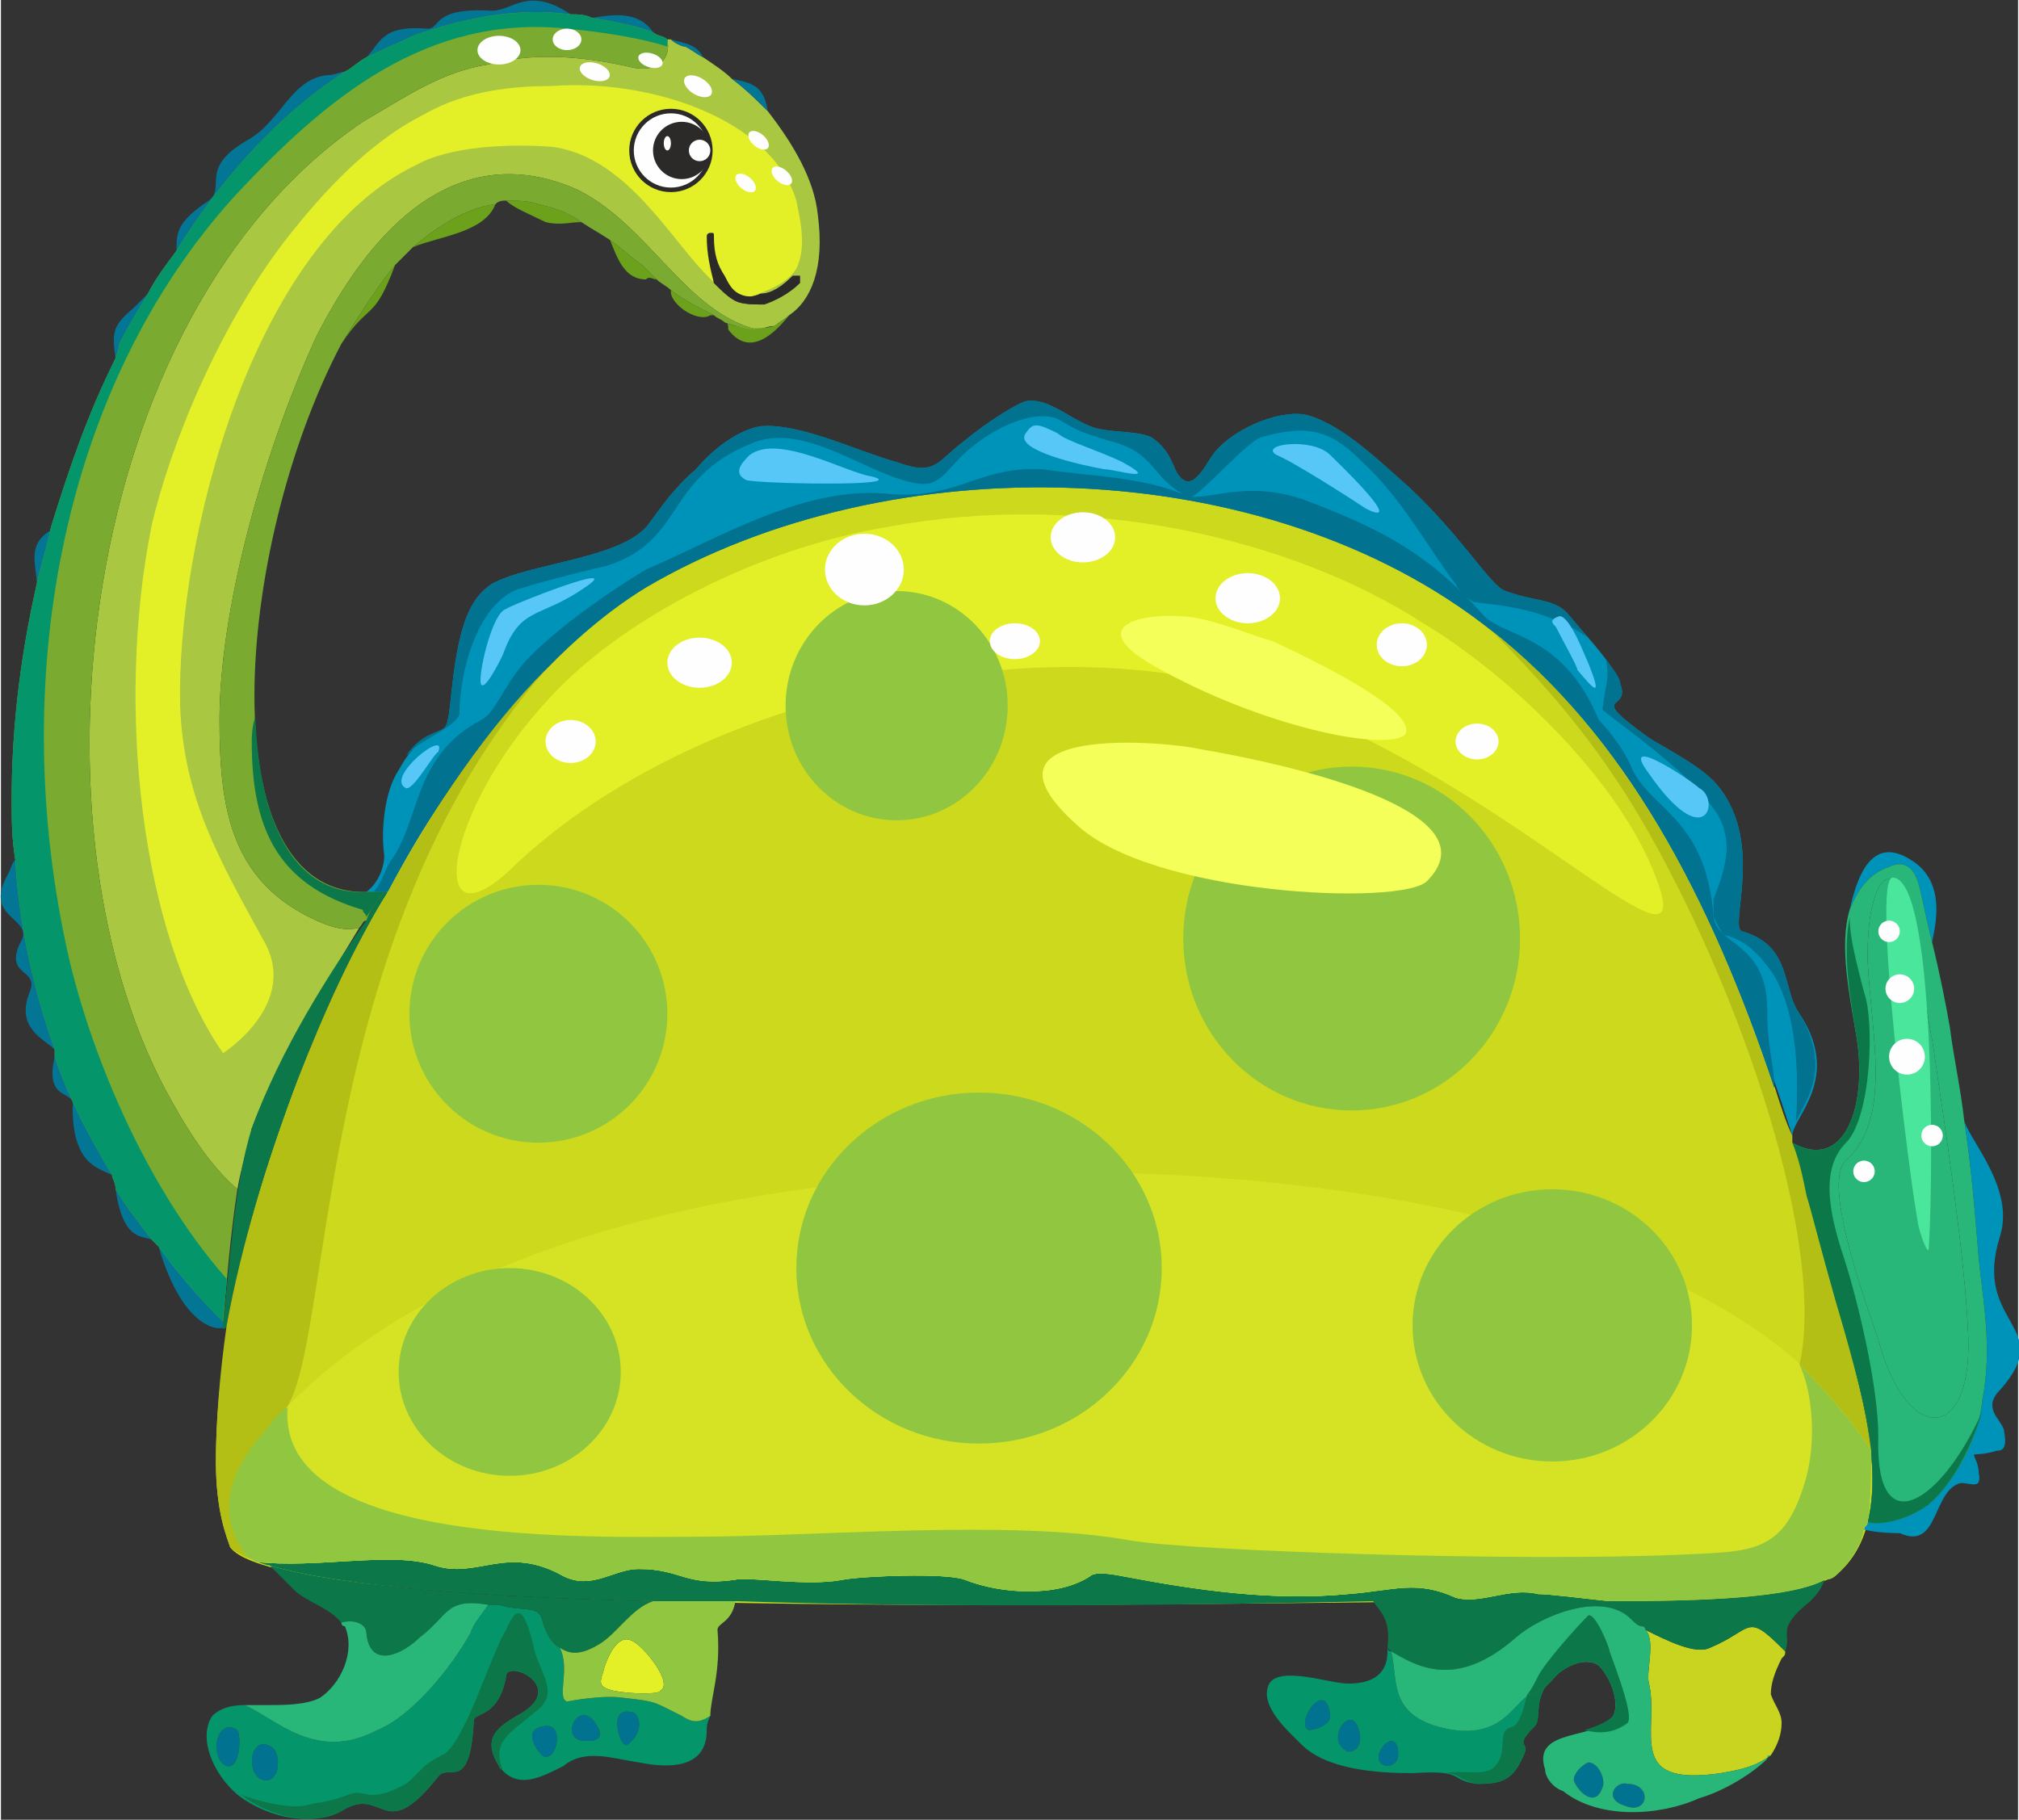 <svg xmlns="http://www.w3.org/2000/svg" width="419.52" height="378.18" viewBox="0 0 563 508" shape-rendering="geometricPrecision" text-rendering="geometricPrecision" image-rendering="optimizeQuality" fill-rule="evenodd" clip-rule="evenodd"><rect x="0" y="0" width="563" height="508" fill="#333333" stroke="none"/><defs><style>.str0{stroke:#2b2a29;stroke-width:1.269}.fil7{fill:#2b2a29}.fil6{fill:#fefefe}.fil0{fill:#0093ba}.fil9{fill:#027291}.fil5{fill:#037696}.fil12{fill:#04966a}.fil10{fill:#0c7849}.fil14{fill:#28b779}.fil19{fill:#4ae69b}.fil16{fill:#56c7f7}.fil4{fill:#6ba11b}.fil11{fill:#7aab30}.fil15{fill:#91c740}.fil1{fill:#aac741}.fil18{fill:#b4bf15}.fil13{fill:#c8d420}.fil3{fill:#ccd91c}.fil17{fill:#d6e325}.fil2{fill:#e3f028}.fil20{fill:#f4ff59}.fil8{fill:#2b2a29;fill-rule:nonzero}</style></defs><g id="Слой_x0020_1"><g id="_755660176"><path class="fil0" d="M180 164c68-40 173-38 236 12 40 32 65 81 84 141 0-5 14-16 2-34-5-7-2-19-16-23-4-1 7-26-8-42-5-5-15-10-18-12-18-13-5-7-8-15-2-6-11-15-15-20-4-4-9-3-17-6-4-1-12-15-27-29-8-7-18-17-28-20-7-2-20 3-26 10-2 2-6 12-10 7-2-2-2-7-8-11-5-2-12-1-17-3-7-3-12-8-18-7-3 1-11 6-17 11-8 6-8 10-19 6-11-3-27-11-38-10-6 1-13 6-18 12-6 5-10 11-13 15-7 10-33 11-44 17-6 4-9 11-11 28-1 9-1 10-2 12-2 2-7 1-13 12-4 6-5 17-4 24 0 2-1 7-5 10h6c20-38 46-69 72-85z"/><path class="fil1" d="M161 53c20 10 30 34 50 39 1 0 3-1 5-1 1-1 3-2 4-3 6-4 10-13 8-28-1-10-7-20-14-29-3-3-6-6-10-9-2-2-5-4-8-6-2-1-3-2-5-3-1 0-3-1-4-2h-1c1 5-2 9-9 8-17-4-30-4-41-1-13 2-23 9-35 16C21 88 5 233 48 308c5 9 11 18 18 24 1-6 3-12 4-17 8-21 21-41 30-56-4 1-8 0-14-3-22-11-25-31-25-55 0-29 11-72 27-107 25-49 53-50 73-41zm37-8c-1 5-6 8-11 8-6 0-11-5-11-11s5-11 11-11c5 0 9 3 11 8v6zm-1 21c0-1 1-1 1-1 1 0 1 0 1 1 0 5 1 8 3 11 1 2 2 4 4 5s4 1 6 0c3 0 6-2 9-5h2v2c-3 3-7 5-10 6-3 0-6 0-8-1s-4-3-6-5c-1-4-2-8-2-13z"/><path class="fil2" d="M62 294s22-14 11-32c-12-22-22-39-23-65-1-46 20-129 66-151 9-5 25-6 38-5 28 4 40 44 55 42 2-1 10-3 13-8 3-6 1-14 0-19-7-23-41-34-68-32-10 0-24 1-36 8-16 8-29 23-37 33-20 25-34 60-39 82-10 50-3 114 20 147z"/><path class="fil3" d="M64 432c17 22 288 15 357 15 41 0 83 0 92-8 19-17 4-57-1-76-4-14-7-26-8-29-18-68-44-123-88-158-63-50-168-52-236-12-38 23-74 79-97 137-15 38-23 77-23 107 0 14 3 21 4 24z"/><path class="fil4" d="M152 62c4 1 7 0 10 0-4-3-8-4-12-5-3-1-6-1-9-1 2 2 7 4 11 6zM115 69c7-3 20-4 23-12-8 1-16 6-23 12zM95 96c8-12 9-6 15-22-5 6-10 14-15 22zM170 67c2 5 4 11 10 11 1-1 2 0 3 0l-4-4c-3-2-6-5-9-7zM187 82c1 4 8 8 11 6h1c-4-2-8-4-12-7v1zM202 90c1 0 1 1 1 2 6 8 13 1 17-4-1 1-3 2-4 3-4 1-9 1-14-1z"/><path class="fil5" d="M204 22c4 3 7 6 10 9-1-8-6-8-10-9zM196 16c-2-4-6-4-9-5 1 1 3 2 4 2 2 1 3 2 5 3zM182 9c-4-6-11-5-17-4 6 1 12 2 17 4zM159 4c-12-8-16-1-22-1-17-1-14 5-18 5-13-1-13 4-17 8 4-2 9-4 13-6 14-5 29-8 44-6zM49 70c11-18 27-37 47-50-1 0-3 1-5 1-10 1-13 13-22 18-14 8-6 13-11 17-9 6-9 9-9 14zM33 96c2-4 5-9 8-14l-4 4c-6 5-6 7-5 14 0-1 1-2 1-4zM14 147v1c-7 4-4 10-4 15 1-5 3-11 4-16zM15 293c-6-17-10-35-11-53-1 1-1 2-2 4-7 12 6 12 4 18-6 11 5 8 2 15-4 10 4 13 7 16zM15 295c-3 13 6 9 5 14 0 16 7 17 11 19-6-10-12-21-16-33zM44 348c7 24 18 24 19 22-7-7-13-14-19-22zM32 332c2 14 7 13 10 14-3-4-7-9-10-14z"/><circle class="fil6 str0" cx="187" cy="42" r="11"/><circle class="fil7" cx="190" cy="42" r="8"/><circle class="fil6" cx="195" cy="42" r="3"/><ellipse class="fil6" cx="186" cy="40" rx="1" ry="2"/><path class="fil8" d="M197 66c0-1 1-1 1-1 1 0 1 0 1 1 0 5 1 8 3 11 1 2 2 4 4 5s4 1 6 0c3 0 6-2 9-5h2v2c-3 3-7 5-10 6-3 0-6 0-8-1s-4-3-6-5c-1-4-2-8-2-13z"/><path class="fil9" d="M63 493c-5-2-3-14 3-10 1 1 1 11-3 10zM74 497c-6 0-5-14 2-9 2 2 2 9-2 9zM163 486c-8 0-1-14 4-3 1 3-2 3-4 3zM175 487c-2 2-6-11 1-9 2 0 4 5-1 9zM151 490c-2-2-5-7 0-8 7-2 4 11 0 8z"/><path class="fil2" d="M168 467c1-4 4-11 8-9 3 1 12 12 8 14 0 1-8 1-13 0-4-1-4-2-3-5z"/><path class="fil9" d="M365 483c-4-2 5-15 6-4 0 3-5 4-6 4zM376 489c-7-3 1-14 3-6 1 3 0 6-3 6zM387 493c-7-1 3-13 3-3 0 2-2 3-3 3z"/><path class="fil10" d="M62 369s1 0 1 1c0-1-1-1-1-1zm8-54c-5 16-6 38-8 54v2s1 0 1-1c4-22 11-45 20-69 7-18 15-36 25-52h-1c-2 2-4 5-5 8-10 14-24 36-32 58z"/><path class="fil11" d="M48 308C5 233 21 88 101 34c12-7 22-14 35-16 11-3 24-3 41 1 7 1 10-3 9-8-1-1-3-1-4-2-5-2-11-3-17-4-2-1-4-1-6-1-15-2-30 1-44 6-4 2-9 4-13 6-2 1-4 3-6 4-20 13-36 32-47 50-3 4-6 8-8 12-3 5-6 10-8 14 0 2-1 3-1 4-8 16-13 31-18 47-1 5-3 11-4 16-5 22-7 42-7 60 0 6 0 11 1 17 1 18 5 36 11 53v2c4 12 10 23 16 33 0 1 1 2 1 4 3 5 7 10 10 14l2 2c5 7 11 14 18 21 1-11 2-24 4-37-7-6-13-15-18-24z"/><path class="fil11" d="M88 94c-16 35-27 78-27 107 0 24 3 44 25 55 6 3 10 4 14 3 1-1 1-2 2-2 1-3 3-6 5-8h-5c-44 1-37-96-7-153 5-8 10-16 15-22l5-5c7-6 15-11 23-12 1-1 2-1 3-1 3 0 6 0 9 1 4 1 8 2 12 5 3 2 5 3 8 5s6 5 9 7l4 4c1 1 3 2 4 3 4 3 8 5 12 7 1 1 2 1 3 2 3 1 6 2 9 2-20-5-30-29-50-39-20-9-48-8-73 41z"/><path class="fil12" d="M131 456c-5 9-16 23-26 27-17 9-28-3-37-7-4 0-7 1-9 3-4 6 0 16 7 22 9 7 22 9 30 4 11-6 11 10 26-9 3-4 9 5 10-16 1-2 7-1 9-12 0-5 18 3 3 11-5 3-10 6-5 14 5 7 12 3 18 0 6-5 14-2 21-1 10 2 19 1 19-9 0-1 0-2 1-4-3 2-5 2-8 0-8-4-7-4-16-5-6-1-16 1-16 1-3-1 1-9-2-15-2-1-4-4-5-8s-6-2-12-4h-3c-2 3-4 5-5 8zm-55 32c2 2 2 9-2 9-6 0-5-14 2-9zm-10-5c1 1 1 11-3 10-5-2-3-14 3-10zm97 3c-8 0-1-14 4-3 1 3-2 3-4 3zm12 1c-2 2-6-11 1-9 2 0 4 5-1 9zm-24 3c-2-2-5-7 0-8 7-2 4 11 0 8z"/><path class="fil10" d="M151 452c1 4 3 7 5 8 3 2 6 2 11-1s9-10 15-12h1c-47-1-88-4-108-10l7 7c3 3 10 5 13 9 3-1 7 0 7 3 1 10 10 6 15 1 8-6 7-11 19-9h3c6 2 11 0 12 4z"/><path class="fil9" d="M439 497c1 3 6 8 8 2 1-2-1-7-4-7-2 1-4 3-4 5zM453 504c7 3 8-6 1-6-3-1-7 4-1 6z"/><path class="fil13" d="M459 455c3 3 0 12 1 15 3 13-7 29 20 25 6-1 10-2 14-5 2-3 3-6 3-9s-2-5-3-8c0-3 1-6 3-10 1-1 1-1 1-2l-1-1c-10-10-8-5-20 0-4 2-12-2-18-5z"/><path class="fil10" d="M477 460c12-5 10-10 20 0l1 1c2-5-3-6 7-14 1-1 3-3 4-6-9 5-33 6-60 6h-66c2 3 5 5 4 13l1 1c7 4 18 11 35-4 7-6 24-13 32-5 1 1 2 2 3 2s1 1 1 1c6 3 14 7 18 5z"/><path class="fil12" d="M401 482c-14-4-11-14-13-21-1 0-1-1-1-1v1c0 7-5 9-11 9-5 0-19-5-22 0-3 6 5 13 9 17 7 7 21 8 31 8 15-1 10 2 18 3 7 0 10-1 13-8 2-4-3-2 3-8 2-2 0-6 3-11-2 1-3 2-4 2-5 2-8 14-26 9zm-36 1c-4-2 5-15 6-4 0 3-5 4-6 4zm11 6c-7-3 1-14 3-6 1 3 0 6-3 6zm11 4c-7-1 3-13 3-3 0 2-2 3-3 3z"/><path class="fil14" d="M105 483c10-4 21-18 26-27 1-3 3-5 5-8-12-2-11 3-19 9-5 5-14 9-15-1 0-3-4-4-7-3 0 0 0 1 1 1 3 7-1 16-7 20-4 2-10 2-15 2h-6c9 4 20 16 37 7z"/><path class="fil15" d="M156 460c3 6-1 14 2 15 0 0 10-2 16-1 9 1 8 1 16 5 3 2 5 2 8 0 0-5 3-12 2-24 0-2 4-2 5-8h-23c-6 2-10 9-15 12s-8 3-11 1zm15 12c-4-1-4-2-3-5 1-4 4-11 8-9 3 1 12 12 8 14 0 1-8 1-13 0z"/><path class="fil10" d="M75 437c20 6 61 9 108 10h22c63 2 132 1 178 0h66c-9-1-17-2-20-2-8-2-16 3-23 1-11-5-17-2-30-1-21 2-42-1-63-5-5-1-8-1-9 0-9 6-25 5-35 1-5-2-29-1-34 0-10 2-27-1-30 0-14 2-15-3-27-3-7 0-13 6-21 2-16-9-24 1-36-3s-33 1-50-1c1 0 3 1 4 1z"/><path class="fil14" d="M446 465c3 3 6 10 4 14-4 7-23 3-19 15 0 2 2 5 5 6 10 8 27 7 38 2 7-2 15-7 19-11 0-1 0-1 1-1-4 3-8 4-14 5-27 4-17-12-20-25-1-3 2-12-1-15 0 0 0-1-1-1s-2-1-3-2c-8-8-25-1-32 5-17 15-28 8-35 4 2 7-1 17 13 21 18 5 21-7 26-9 1 0 2-1 4-2l2-2c2-3 9-7 13-4zm-3 27c3 0 5 5 4 7-2 6-7 1-8-2 0-2 2-4 4-5zm11 6c7 0 6 9-1 6-6-2-2-7 1-6z"/><path class="fil0" d="M552 351c1 11 4 25 1 40-1 11-8 23-15 29-4 3-11 6-17 5 0 1-1 1-1 2 4 1 9 1 10 1 11 5 9-12 17-14 3 0 6 2 5-3 0-3-2-5-1-5 0 0 3 0 6-1 2 0 3-1 2-6-1-3-6-6-1-11 16-18-8-18 0-43 4-13-8-26-10-32 2 13 3 26 4 38zM527 242c2-1 6-2 8 4 1 3 2 9 4 17 1-5 4-17-6-23-11-7-15 5-17 14 2-5 5-10 11-12z"/><path class="fil14" d="M521 268c1 21 7 44-6 56-7 6 6 41 9 50 8 30 27 29 25-3-1-21-6-54-10-81-1-2-7-57-15-42-3 6-3 16-3 20z"/><path class="fil14" d="M518 290c3 20-4 37-18 29 2 5 3 10 4 15 1 3 4 15 8 29 4 15 14 42 9 62 6 1 13-2 17-5 7-6 14-18 15-29 3-15 0-29-1-40-1-12-2-25-4-38-1-9-3-18-4-26-1-6-3-16-5-24s-3-14-4-17c-2-6-6-5-8-4-6 2-9 7-11 12-3 10 0 24 2 36zm-3 34c13-12 7-35 6-56 0-4 0-14 3-20 8-15 14 40 15 42 4 27 9 60 10 81 2 32-17 33-25 3-3-9-16-44-9-50z"/><path class="fil2" d="M144 241c30-28 77-48 126-53 32-4 69-2 100 13 58 26 101 72 93 47-9-28-41-59-66-74-37-24-95-37-149-27-37 6-75 26-95 48-30 32-35 72-9 46z"/><path class="fil9" d="M108 249c20-38 46-69 72-85 68-40 173-38 236 12 37 29 61 74 79 128 0-7-2-11-2-22 0-19-14-18-15-26-2-28-18-30-23-42-3-7-9-13-9-13-10-24-26-23-32-29-15-17-28-24-49-32-18-7-30 1-35-2-12-5-26-5-39-7-18-1-23 8-42 7-24-3-48 12-69 21 0 0-22 13-34 26-6 7-8 14-12 16-19 10-17 28-25 39-1 1-3 7-5 9h4z"/><path class="fil9" d="M339 126c-2 2-6 12-10 7-2-2-2-7-8-11-5-2-12-1-17-3-7-3-12-8-18-7-3 1-11 6-17 11-8 6-8 10-19 6-11-3-27-11-38-10-6 1-13 6-18 12-6 5-10 11-13 15-7 10-33 11-44 17-6 4-9 11-11 28-1 9-1 10-2 12-2 2-6 1-11 8 1-1 2-1 2-2 4-3 13-7 13-10 0-11 5-32 18-35 3-1 14-4 23-6 22-7 16-24 40-34 15-7 33 9 47 11 7 1 8-5 16-11 5-4 16-10 23-7 7 4 5 3 14 6 13 3 12 10 21 15 1 1 1 1 2 1 4-2 16-16 20-17 14-4 20-1 28 7 11 10 19 25 26 34 1 2 3 4 5 5 5 1 19 1 32 10-2-2-4-5-6-7-4-4-9-3-17-6-4-1-12-15-27-29-8-7-18-17-28-20-7-2-20 3-26 10zM448 184c1 6 0 6-1 14 0 1 32 22 34 34 2 6-1 14-3 19v5c1 2 2 4 3 5 4 1 8 3 13 10 7 10 8 28 7 42 3-6 10-15 1-30-5-7-2-19-16-23-4-1 7-26-8-42-5-5-15-10-18-12-18-13-5-7-8-15 0-2-2-4-4-7z"/><path class="fil16" d="M209 127c8-6 27 5 34 6 12 3-33 2-35 1-4-2-1-5 1-7zM286 121c2-3 3-3 9 0 2 2 12 5 18 8 11 6-2 2-5 2-11-2-25-6-22-10zM134 191c-1-2 3-20 7-21 1-1 34-14 22-6-13 9-18 5-23 19-1 2-5 10-6 8zM356 127c-5-3 10-5 15 0 1 1 22 21 10 15-3-2-20-13-25-15zM113 220c-6-3 12-17 9-10-1 0-7 11-9 10zM474 220c6 3 2 19-14-4-9-12 12 2 14 4zM434 175c2 4 6 11 6 12 5 6 7 8 3-2-1-2-5-13-8-13-3 1-2 2-1 3z"/><path class="fil10" d="M518 290c3 20-4 37-18 29 2 5 3 10 4 15 1 3 4 15 8 29 4 15 14 42 9 62 6 1 13-2 17-5 7-6 12-16 15-26-11 25-30 38-29 7 0-13-5-35-9-48-4-12-8-26 0-34 7-7 8-34 5-42-2-8-4-15-4-21-2 10 0 22 2 34z"/><path class="fil17" d="M71 436c17 2 38-3 50 1s20-6 36 3c8 4 14-2 21-2 12 0 13 5 27 3 3-1 20 2 30 0 5-1 29-2 34 0 10 4 26 5 35-1 1-1 4-1 9 0 21 4 42 7 63 5 13-1 19-4 30 1 7 2 15-3 23-1 3 0 11 1 20 2 27 0 51-1 60-6 2 0 3-1 4-2 3-3 6-7 7-12 0-1 1-1 1-2 1-6 1-13 1-20-35-63-157-82-256-77-92 5-157 31-191 70-15 16-13 28-6 37 0 0 1 0 2 1z"/><path class="fil12" d="M18 263C2 187 18 107 65 55c26-28 54-51 93-47 11 1 22 3 28 5v-2c-1-1-3-1-4-2-5-2-11-3-17-4-2-1-4-1-6-1-15-2-30 1-44 6-4 2-9 4-13 6-2 1-4 3-6 4-20 13-36 32-47 50-3 4-6 8-8 12-3 5-6 10-8 14 0 2-1 3-1 4-8 16-13 31-18 47-1 5-3 11-4 16-5 22-7 42-7 60 0 6 0 11 1 17 1 18 5 36 11 53v2c4 12 10 23 16 33 0 1 1 2 1 4 3 5 7 10 10 14l2 2c5 7 11 14 18 21 0-4 1-8 1-12-23-26-39-65-45-94z"/><path class="fil10" d="M104 249h-2c-21 1-30-21-31-49-1 3-1 6-1 7 0 24 7 40 31 47 0 1 1 1 1 2 2-3 3-5 5-7h-3z"/><path class="fil18" d="M152 187c-16 16-31 38-44 62-10 16-18 34-25 52-9 24-16 47-20 69-2 14-3 27-3 38 0 14 3 21 4 24 1 1 3 2 5 3-7-9-5-25 10-41 14-17 7-131 73-207zM502 381c8 8 15 16 20 24-2-15-7-32-10-42-4-14-7-26-8-29-1-5-2-10-4-15v-2c-2-4-3-8-5-13-18-54-42-99-79-128l-1-1c17 17 33 35 48 63 26 48 46 112 39 143z"/><path class="fil10" d="M429 468c-1 2-2 4-3 5h1c1 0 2-1 4-2l2-2c2-3 9-7 13-4 3 3 6 10 4 14-2 2-5 3-8 4 4 1 8 1 12-2 2-2-4-17-5-20 0-1-4-11-6-10-3 3-12 13-14 17z"/><path class="fil10" d="M431 471c-2 1-3 2-4 2h-1c-1 4-2 8-4 9-5 1-1 7-5 11-2 3-9 1-14 2 4 0 4 2 9 3 7 0 10-1 13-8 2-4-3-2 3-8 2-2 0-6 3-11zM149 461c-3-13-5-13-8-6-4 6-12 33-18 35-6 3-6 5-10 8-11 6-11 1-16 3s-8 2-12 3-13-1-18-3c9 7 22 9 29 4 11-6 11 10 26-9 3-4 9 5 10-16 1-2 7-1 9-12 0-5 18 3 3 11-5 3-10 6-5 14 0 0 0 1 1 1-3-8 2-10 9-16 7-5 2-10 0-17z"/><path class="fil19" d="M535 341c0 1 2 8 3 8 1-8 3-104-10-104-6 0 5 86 7 96z"/><ellipse class="fil15" cx="273" cy="354" rx="51" ry="49"/><circle class="fil15" cx="150" cy="283" r="36"/><ellipse class="fil15" cx="433" cy="370" rx="39" ry="38"/><ellipse class="fil15" cx="142" cy="383" rx="31" ry="29"/><ellipse class="fil15" cx="377" cy="262" rx="47" ry="48"/><ellipse class="fil15" cx="250" cy="197" rx="31" ry="32"/><path class="fil20" d="M336 173c8 2 15 5 19 6 30 14 39 22 37 26-5 5-40-2-70-19-23-13 2-16 14-13zM334 209c35 6 82 19 64 37-7 7-77 4-98-16-31-28 25-23 34-21z"/><ellipse class="fil6" cx="139" cy="14" rx="6" ry="4"/><ellipse class="fil6" cx="158" cy="11" rx="4" ry="3"/><ellipse class="fil6" transform="scale(.482) rotate(17.754 38.988 1121.619)" rx="9" ry="5"/><ellipse class="fil6" transform="scale(.391) rotate(17.754 93.936 1505.928)" rx="9" ry="5"/><ellipse class="fil6" transform="scale(.482) rotate(31.54 113.393 739.644)" rx="9" ry="5"/><ellipse class="fil6" transform="rotate(40.013 51.954 309.986) scale(.376)" rx="9" ry="5"/><ellipse class="fil6" transform="rotate(40.013 41.568 323.852) scale(.376)" rx="9" ry="5"/><ellipse class="fil6" transform="rotate(40.013 33.783 310.956) scale(.376)" rx="9" ry="5"/><path class="fil15" d="M193 429c-28 0-116 3-113-36-2 1-4 3-5 5-15 16-13 28-6 37 0 0 1 0 2 1 17 2 38-3 50 1s20-6 36 3c8 4 14-2 21-2 12 0 13 5 27 3 3-1 20 2 30 0 5-1 29-2 34 0 10 4 26 5 35-1 1-1 4-1 9 0 21 4 42 7 63 5 13-1 19-4 30 1 7 2 15-3 23-1 3 0 11 1 20 2 27 0 51-1 60-6 2 0 3-1 4-2 3-3 6-7 7-12 0-1 1-1 1-2 1-6 1-13 1-20-5-8-12-16-20-24 3 6 5 19 2 31-6 22-15 21-35 22-46 2-137-1-154-4-33-6-88-1-122-1z"/><ellipse class="fil6" cx="241" cy="159" rx="11" ry="10"/><ellipse class="fil6" cx="195" cy="185" rx="9" ry="7"/><ellipse class="fil6" cx="302" cy="150" rx="9" ry="7"/><ellipse class="fil6" cx="348" cy="167" rx="9" ry="7"/><ellipse class="fil6" cx="159" cy="207" rx="7" ry="6"/><ellipse class="fil6" cx="391" cy="180" rx="7" ry="6"/><ellipse class="fil6" cx="283" cy="179" rx="7" ry="5"/><ellipse class="fil6" cx="412" cy="207" rx="6" ry="5"/><circle class="fil6" cx="532" cy="295" r="5"/><circle class="fil6" cx="530" cy="276" r="4"/><circle class="fil6" cx="527" cy="260" r="3"/><circle class="fil6" cx="539" cy="317" r="3"/><circle class="fil6" cx="520" cy="327" r="3"/></g></g></svg>